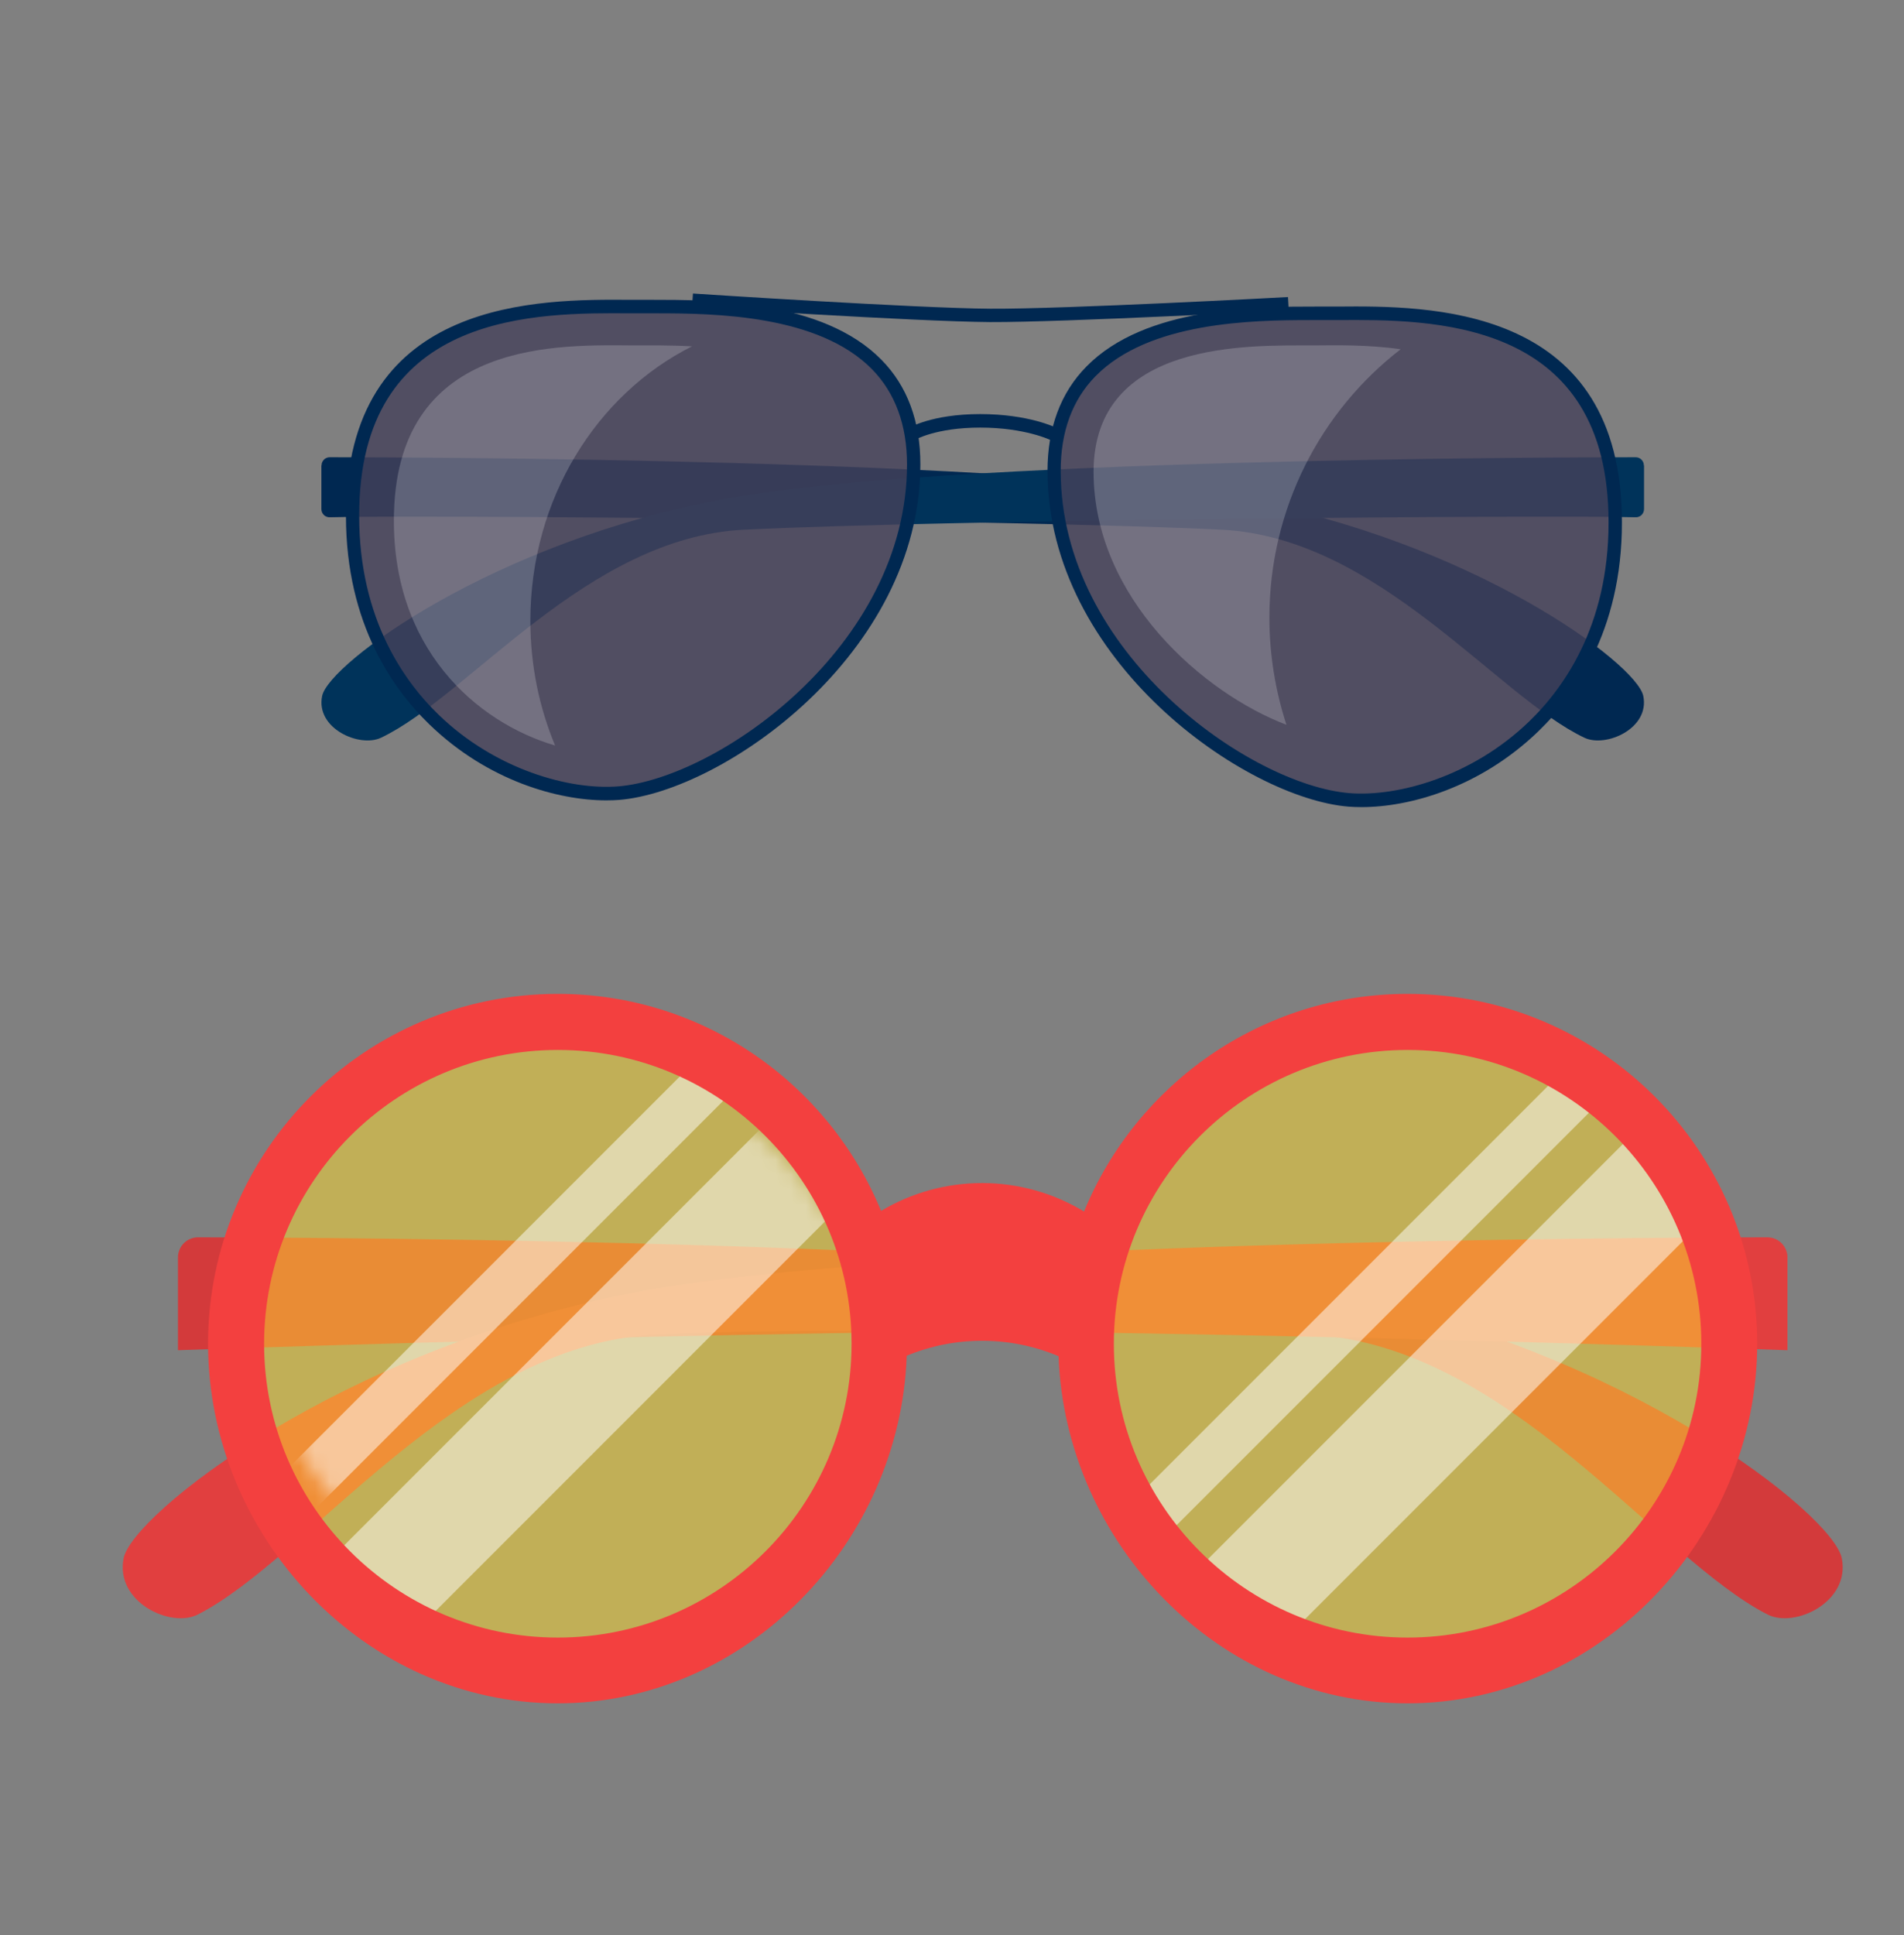 <svg width="124" height="126" viewBox="0 0 124 126" fill="none" xmlns="http://www.w3.org/2000/svg">
<rect x="0" y="0" width="124" height="126" fill="#808080" stroke="none"/>
<path d="M11.59 81.87C11.59 81.15 12.17 80.56 12.9 80.56C21.45 80.57 69.54 80.8 86.87 84.19C105.92 87.92 119.4 98.61 119.95 101.46C120.51 104.31 116.88 106.02 115.12 105.12C107.92 101.46 98.24 87.59 85.41 86.9C67.72 85.95 11.59 87.91 11.59 87.91V81.87Z" fill="#D33A3B"/>
<path d="M116.41 81.87C116.41 81.15 115.83 80.56 115.1 80.56C106.56 80.57 58.46 80.8 41.13 84.19C22.08 87.92 8.61 98.61 8.05 101.46C7.49 104.31 11.12 106.02 12.88 105.12C20.08 101.46 29.76 87.59 42.59 86.9C60.28 85.95 116.41 87.91 116.41 87.91V81.87Z" fill="#E13F3F"/>
<path opacity="0.51" d="M56.697 92.355C59.391 81.103 52.454 69.796 41.202 67.102C29.95 64.407 18.644 71.344 15.949 82.596C13.254 93.849 20.191 105.155 31.444 107.85C42.696 110.544 54.002 103.607 56.697 92.355Z" fill="#FFDB2F"/>
<path opacity="0.51" d="M99.53 106.902C110.254 102.56 115.428 90.345 111.086 79.621C106.744 68.896 94.529 63.722 83.805 68.065C73.08 72.407 67.906 84.621 72.249 95.346C76.591 106.07 88.805 111.244 99.53 106.902Z" fill="#FFDB2F"/>
<path opacity="0.5" d="M111 79.41C110.03 77.1 108.66 75.01 106.97 73.21L77.49 102.69L79.03 104.23C80.42 105.28 81.94 106.17 83.56 106.85L111 79.41Z" fill="white"/>
<path opacity="0.5" d="M73.53 97.99C74.06 98.91 74.66 99.79 75.32 100.61L104.76 71.17C103.93 70.51 103.06 69.91 102.14 69.38L73.53 97.99Z" fill="white"/>
<mask id="mask0_221_556" style="mask-type:luminance" maskUnits="userSpaceOnUse" x="14" y="68" width="43" height="43">
<path d="M53.643 78.841C47.592 68.98 34.692 65.89 24.831 71.941C14.969 77.992 11.879 90.892 17.93 100.754C23.981 110.616 36.881 113.705 46.743 107.654C56.605 101.603 59.694 88.703 53.643 78.841Z" fill="white"/>
</mask>
<g mask="url(#mask0_221_556)">
<path opacity="0.5" d="M51.712 71.319L20.896 102.135L26.009 107.247L56.824 76.431L51.712 71.319Z" fill="white"/>
</g>
<mask id="mask1_221_556" style="mask-type:luminance" maskUnits="userSpaceOnUse" x="16" y="62" width="43" height="43">
<path d="M55.306 72.753C49.255 62.891 36.355 59.802 26.493 65.853C16.631 71.904 13.542 84.804 19.593 94.666C25.644 104.528 38.544 107.617 48.406 101.566C58.267 95.515 61.357 82.615 55.306 72.753Z" fill="white"/>
</mask>
<g mask="url(#mask1_221_556)">
<path opacity="0.5" d="M46.643 67.72L15.827 98.535L18.034 100.742L48.849 69.926L46.643 67.72Z" fill="white"/>
</g>
<path d="M91.67 64.71C82.16 64.71 74 70.58 70.6 78.88C66.53 76.42 61.46 76.41 57.38 78.84C53.97 70.56 45.82 64.71 36.32 64.71C23.76 64.71 13.55 74.93 13.55 87.48C13.55 100.04 23.76 110.9 36.32 110.9C48.61 110.9 58.63 100.46 59.05 88.27C62.22 86.96 65.78 86.97 68.94 88.3C69.38 100.47 79.39 110.9 91.67 110.9C104.23 110.9 114.44 100.03 114.44 87.48C114.44 74.93 104.23 64.71 91.67 64.71ZM36.33 106.62C25.78 106.62 17.2 98.04 17.2 87.49C17.2 76.94 25.78 68.36 36.33 68.36C46.88 68.36 55.46 76.94 55.46 87.49C55.46 98.03 46.88 106.62 36.33 106.62ZM91.67 106.62C81.12 106.62 72.54 98.04 72.54 87.49C72.54 76.94 81.12 68.36 91.67 68.36C102.22 68.36 110.8 76.94 110.8 87.49C110.81 98.03 102.22 106.62 91.67 106.62Z" fill="#F3403F"/>
<path d="M20.94 30.31C20.94 30.01 21.18 29.77 21.47 29.77C26.54 29.77 66.58 29.87 80.74 32.47C95.87 35.24 106.58 43.19 107.02 45.31C107.46 47.43 104.58 48.7 103.18 48.03C97.46 45.31 89.77 35 79.58 34.49C66.44 33.83 26.61 33.52 21.48 33.68C21.18 33.69 20.93 33.45 20.93 33.14V30.31H20.94Z" fill="#002851"/>
<path d="M107.06 30.31C107.06 30.01 106.82 29.77 106.53 29.77C101.46 29.77 61.42 29.87 47.26 32.47C32.13 35.25 21.42 43.2 20.98 45.31C20.54 47.43 23.42 48.7 24.82 48.03C30.54 45.31 38.23 35 48.42 34.49C61.56 33.83 101.39 33.52 106.52 33.68C106.82 33.69 107.07 33.45 107.07 33.14V30.31H107.06Z" fill="#00335A"/>
<path opacity="0.8" d="M86.46 20.4C92.07 20.38 104.81 19.77 105.19 33.37C105.57 46.97 94.32 52.61 87.86 52.08C81.4 51.55 68.66 42.92 68.65 30.68C68.64 19.93 81.4 20.42 86.46 20.4Z" fill="#45415A"/>
<path d="M88.68 52.55C88.38 52.55 88.1 52.54 87.83 52.52C81.1 51.97 68.24 43.04 68.22 30.68C68.22 27.87 69.07 25.57 70.76 23.86C74.6 19.95 81.87 19.96 85.78 19.96H87.12C93 19.91 105.25 19.84 105.62 33.36C105.82 40.61 102.77 45.12 100.18 47.62C96.37 51.29 91.8 52.55 88.68 52.55ZM85.39 20.84C81.53 20.84 74.84 20.95 71.36 24.48C69.84 26.02 69.07 28.11 69.08 30.68C69.09 42.54 81.44 51.12 87.89 51.64C91.04 51.89 95.88 50.55 99.58 46.98C102.05 44.6 104.94 40.31 104.75 33.38C104.4 20.72 93.15 20.8 87.12 20.84H85.77C85.65 20.84 85.52 20.84 85.39 20.84Z" fill="#002851"/>
<path opacity="0.8" d="M41.7 19.97C36.09 19.95 23.35 19.34 22.97 32.94C22.6 46.53 33.84 52.17 40.3 51.64C46.76 51.11 59.5 42.48 59.51 30.24C59.52 19.49 46.76 19.98 41.7 19.97Z" fill="#45415A"/>
<path d="M27.98 47.18C25.39 44.68 22.34 40.17 22.54 32.92C22.91 19.4 35.16 19.48 41.04 19.52H42.38C46.29 19.52 53.56 19.51 57.4 23.42C59.09 25.13 59.94 27.43 59.94 30.24C59.93 42.6 47.06 51.53 40.33 52.08C40.06 52.1 39.78 52.11 39.48 52.11C36.36 52.11 31.78 50.85 27.98 47.18ZM42.39 20.4H41.04C35 20.36 23.75 20.28 23.4 32.94C23.21 39.87 26.11 44.16 28.57 46.54C32.27 50.12 37.11 51.45 40.26 51.2C46.71 50.67 59.06 42.1 59.07 30.24C59.07 27.67 58.3 25.58 56.79 24.04C53.32 20.51 46.62 20.4 42.76 20.4C42.64 20.4 42.51 20.4 42.39 20.4Z" fill="#002851"/>
<path d="M64.49 20.97C59.68 20.94 45.22 19.99 45.07 19.98L45.13 19.11C45.27 19.12 59.71 20.07 64.5 20.1C69.29 20.13 83.73 19.35 83.88 19.34L83.93 20.21C83.77 20.21 69.3 20.99 64.49 20.97Z" fill="#002851"/>
<path d="M68.46 28.67C68.44 28.66 66.77 27.84 63.84 27.84C60.95 27.84 59.58 28.64 59.57 28.65L59.12 27.9C59.18 27.86 60.67 26.96 63.84 26.96C67 26.96 68.77 27.84 68.85 27.88L68.46 28.67Z" fill="#002851"/>
<path opacity="0.2" d="M82.67 40.22C82.67 33.08 86.03 26.74 91.22 22.74C89.07 22.43 86.98 22.48 85.5 22.49C81.44 22.5 71.22 22.11 71.22 30.73C71.23 38.96 78.41 45.15 83.78 47.19C83.07 45 82.67 42.65 82.67 40.22Z" fill="white"/>
<path opacity="0.2" d="M34.54 40.42C34.54 32.49 38.86 25.66 45.07 22.55C43.63 22.47 42.31 22.49 41.34 22.49C36.64 22.47 25.98 21.96 25.66 33.35C25.41 42.22 31.08 47.05 36.15 48.54C35.12 46.06 34.54 43.32 34.54 40.42Z" fill="white"/>
</svg>
